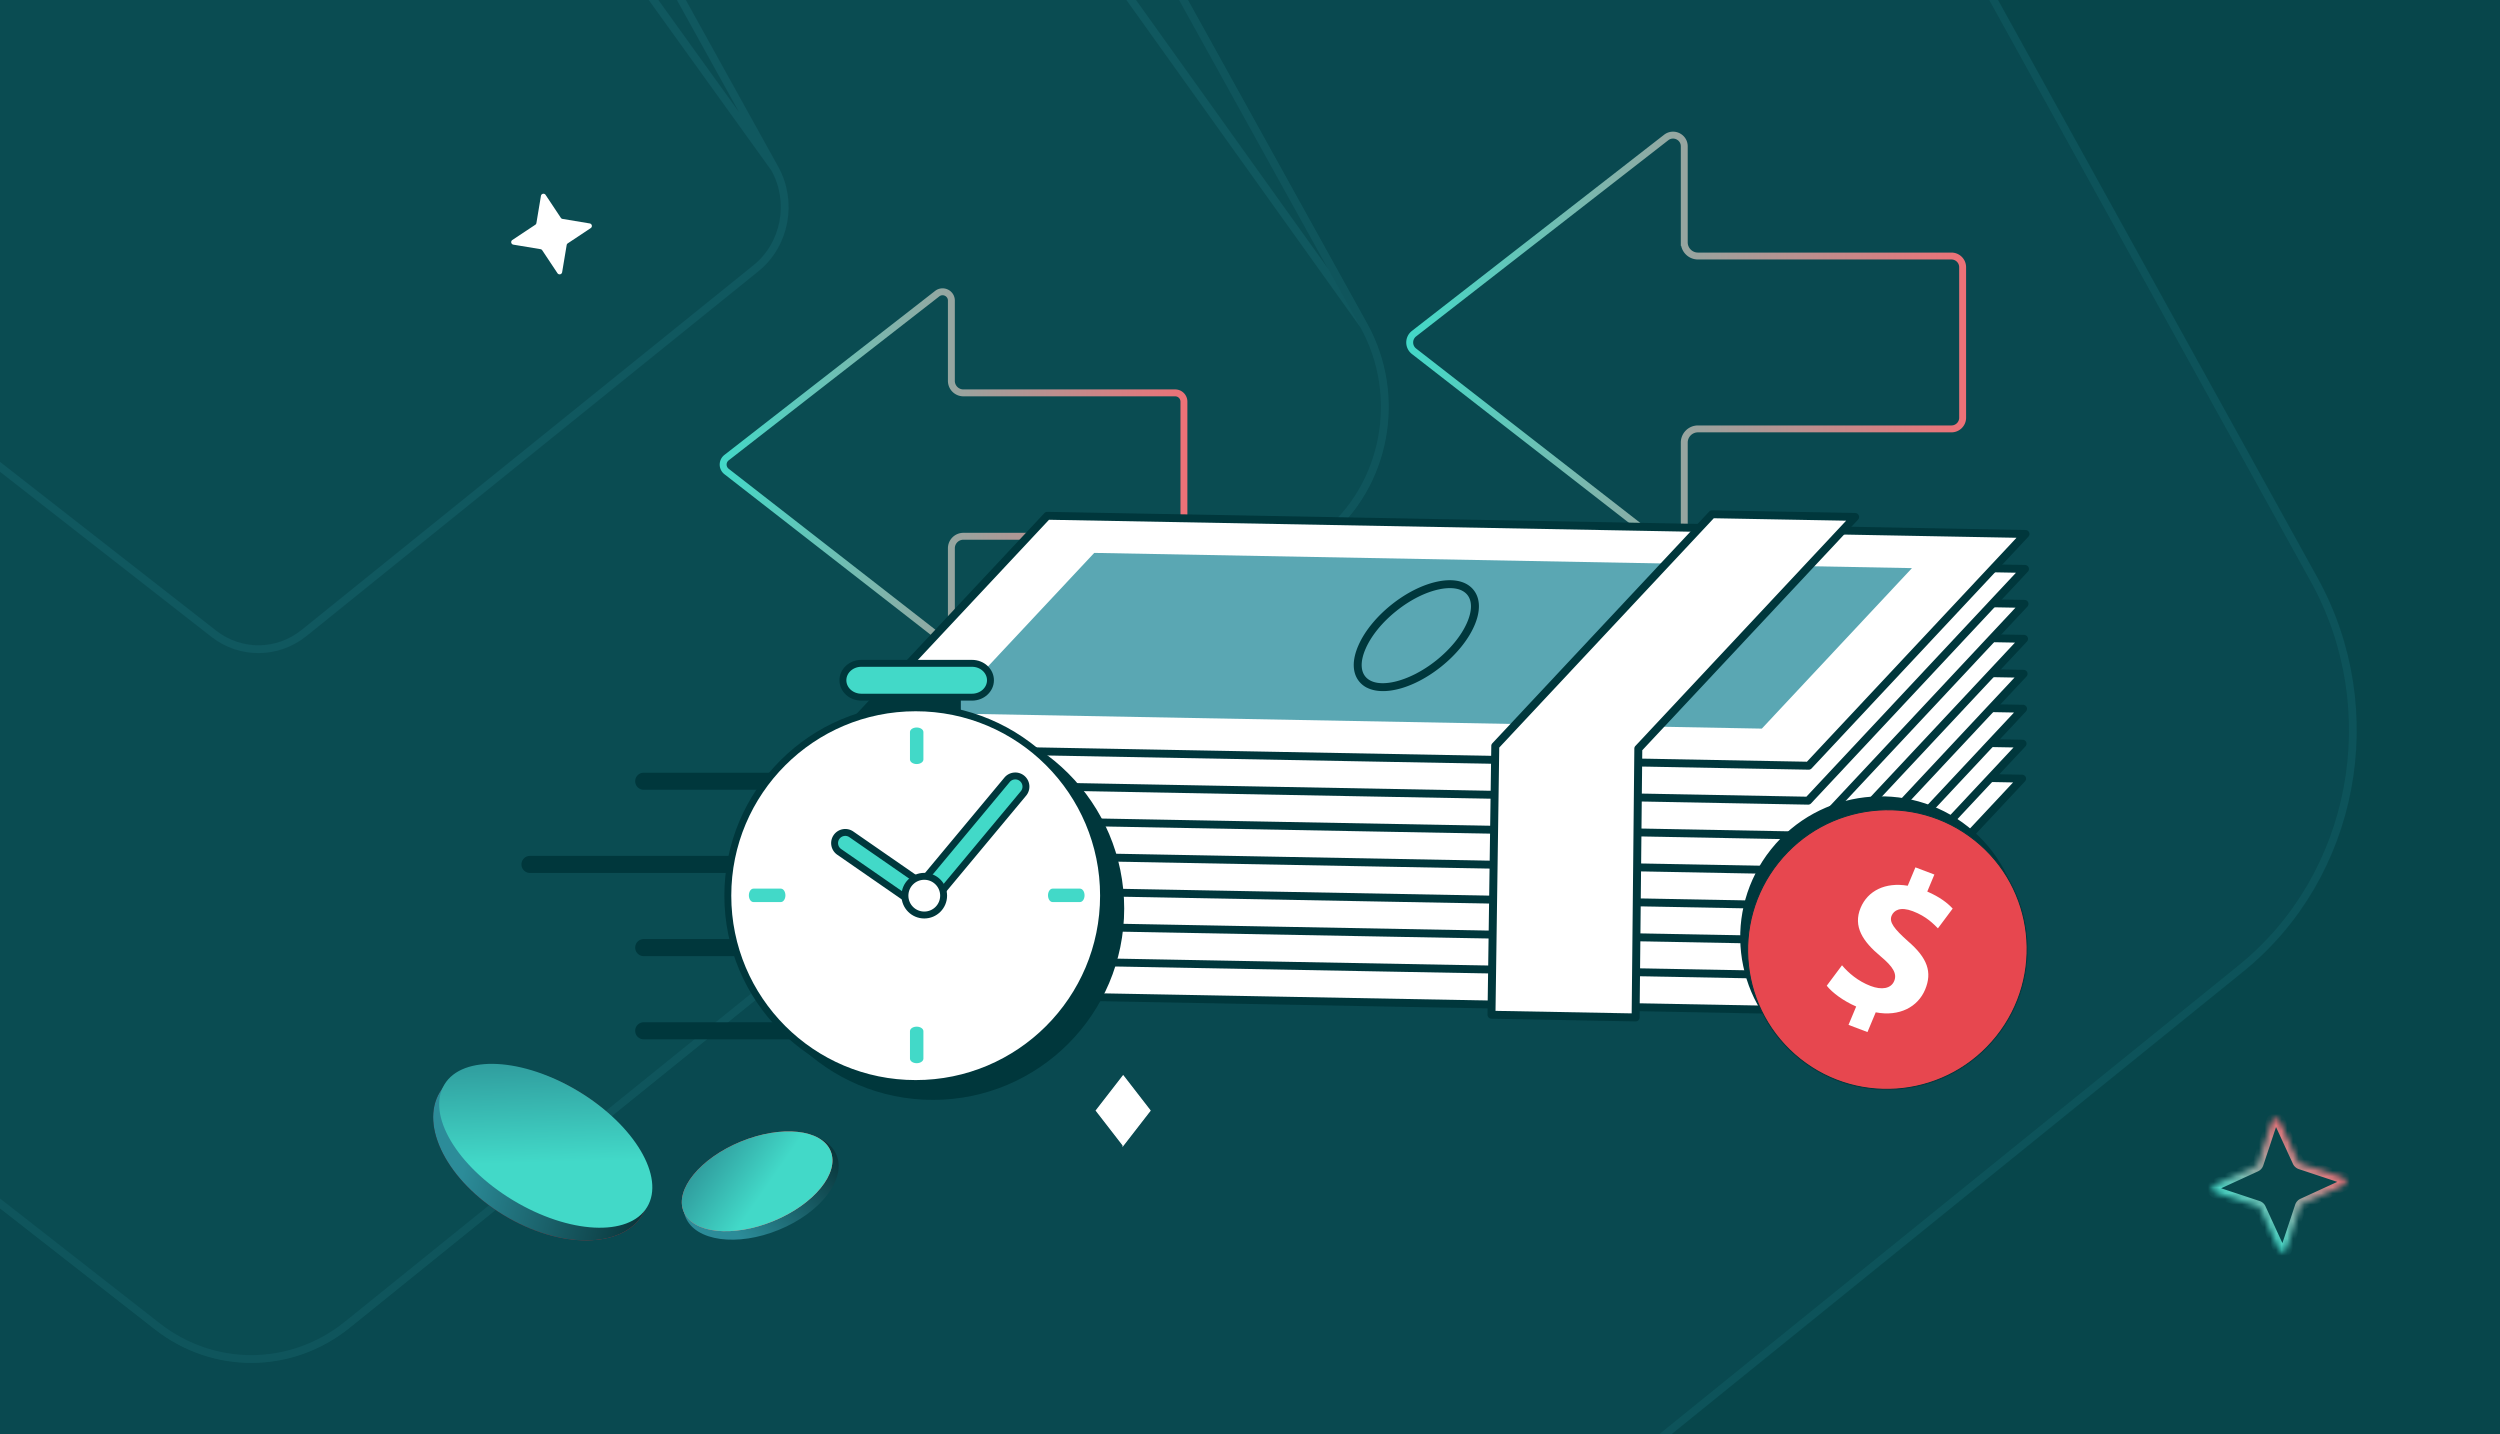 <svg width="441" height="253" fill="none" xmlns="http://www.w3.org/2000/svg"><rect width="100%" height="100%" fill="#333333" stroke="none"/><g clip-path="url(#a)"><path transform="rotate(-180 220.5 126.5)" fill="url(#b)" d="M0 0H441V253H0z"/><path fill="#00373C" d="M0 0H441V253H0z"/><path d="M46.733-95.289c3.924-8.48 15.427-9.074 20.135-.912l.006.01h0L136.66 29.708 46.733-95.29zm0 0l-.157.302-65.633 125.678-25.693 15.538-.852.515.785.613 82.53 64.436.001.001c4.739 3.685 11.24 3.63 15.925-.136v-.001l79.704-64.332c5.199-4.195 6.6-11.722 3.318-17.616L46.733-95.29z" stroke="#2C8C99" stroke-opacity=".2" stroke-width="1.373"/><path d="M47.777-212.153L-94.346 60.184l-55.916 33.84 178.471 139.44c9.704 7.551 23 7.439 32.596-.279L233.164 93.967c10.669-8.613 13.564-24.106 6.809-36.244L89.058-214.726c-9.704-16.836-33.56-15.382-41.227 2.573h-.054z" fill="#267C87" fill-opacity=".06"/><path d="M47.382-212.84c8.076-18.075 32.358-19.428 42.27-2.229l.006.01L240.573 57.389 47.382-212.84zm0 0h-.02l-.193.369L-94.865 59.696l-55.752 33.74-.852.516.785.612 178.47 139.441.002.001c9.955 7.747 23.603 7.631 33.447-.287h.001L233.595 94.502c10.934-8.828 13.891-24.69 6.978-37.112L47.382-212.84z" stroke="#2C8C99" stroke-opacity=".2" stroke-width="1.373"/><path d="M48.737-402.264l-265.35 509.384-104.399 63.293L12.203 431.225c18.117 14.124 42.94 13.915 60.857-.523l321.804-260.393c19.919-16.111 25.324-45.09 12.712-67.793L125.81-407.077c-18.117-31.49-62.66-28.769-76.973 4.813h-.1z" fill="#267C87" fill-opacity=".08"/><path d="M126.405-407.419c-18.326-31.854-63.295-29.235-78.019 4.468h-.065l-.192.37-265.262 509.213-104.235 63.194-.849.515.782.613L11.78 431.766v.001c18.37 14.319 43.546 14.107 61.711-.53l.001-.001 321.804-260.394c20.184-16.325 25.65-45.672 12.88-68.659L126.411-407.409l-.006-.01z" stroke="#2C8C99" stroke-opacity=".2" stroke-width="1.373"/><path d="M49.895-631.893L-364.15 163.812l-162.901 98.87L-7.112 670.094c28.27 22.062 67.003 21.736 94.96-.816l502.134-406.759c31.08-25.167 39.514-70.435 19.835-105.898L170.157-639.41c-28.269-49.19-97.771-44.941-120.106 7.517h-.156z" fill="#267C87" fill-opacity=".13"/><path d="M170.753-639.752c-28.48-49.555-98.41-45.407-121.154 7.173h-.12l-.193.37-413.957 795.533-162.736 98.771-.849.515.782.613L-7.536 670.635l.001.001c28.522 22.258 67.61 21.928 95.814-.824l.001-.001 502.134-406.759c31.345-25.381 39.84-71.016 20.004-106.763l-.001-.001-439.659-796.03-.005-.01z" stroke="#2C8C99" stroke-opacity=".2" stroke-width="1.373"/><path d="M51.658-982.209L-589.126 250.3l-252.108 153.146 804.666 631.064c43.75 34.17 103.696 33.67 146.963-1.27l777.111-630.047c48.101-38.983 61.154-109.101 30.698-164.031L237.778-993.854c-43.75-76.196-151.313-69.616-185.878 11.645h-.242z" fill="#267C87" fill-opacity=".1"/><path d="M238.373-994.195c-43.96-76.555-151.95-70.075-186.926 11.299h-.206l-.192.37-640.696 1232.339-251.944 153.046-.847.515.78.612 804.667 631.064.423-.54-.422.54c44.002 34.37 104.301 33.86 147.816-1.27l-.431-.54.432.54 777.111-630.054c48.366-39.197 61.48-109.682 30.867-164.896l-.001-.001L238.379-994.185l-.006-.01z" stroke="#2C8C99" stroke-opacity=".3" stroke-width="1.373"/><path d="M208.845 93.05c0 .855-.693 1.548-1.549 1.548h-37.351a2.121 2.121 0 00-2.122 2.12v14.161c0 1.288-1.484 2.014-2.502 1.221l-37.16-28.93a1.546 1.546 0 010-2.44l37.16-28.929c1.018-.793 2.502-.067 2.502 1.22v14.162c0 1.171.951 2.12 2.122 2.12h37.351c.856 0 1.549.693 1.549 1.547v22.2z" stroke="url(#c)" stroke-width="1.219"/><path d="M346.209 73.688c0 1.087-.883 1.97-1.975 1.97h-44.712a2.417 2.417 0 00-2.418 2.416v16.938c0 1.639-1.891 2.564-3.19 1.554l-44.482-34.602a1.967 1.967 0 010-3.107l44.482-34.601c1.299-1.01 3.19-.085 3.19 1.553v16.939a2.417 2.417 0 002.418 2.415h44.712c1.092 0 1.975.884 1.975 1.97v26.555z" stroke="url(#d)" stroke-width="1.219"/><path d="M99.234 38.618l4.795.797a.452.452 0 01.176.822l-4.049 2.689a.455.455 0 00-.196.302l-.799 4.792a.452.452 0 01-.822.176L95.65 44.15a.456.456 0 00-.302-.196l-4.795-.797a.452.452 0 01-.176-.822l4.05-2.688a.455.455 0 00.195-.303l.799-4.792a.452.452 0 01.822-.176l2.689 4.047a.455.455 0 00.302.195zM318.447 178.229l-172.549-3.208 38.247-40.883 172.546 3.214-38.244 40.877z" fill="#fff"/><path d="M145.582 175.643a.694.694 0 01-.201-1.095l38.254-40.88a.7.7 0 01.521-.221l172.55 3.208a.713.713 0 01.635.424.694.694 0 01-.128.749l-38.253 40.88a.708.708 0 01-.521.221l-172.556-3.212a.671.671 0 01-.307-.077l.006.003zm38.865-40.797l-36.966 39.506 170.661 3.174 36.966-39.505-170.661-3.175z" fill="#00373C"/><path d="M310.18 171.685l-144.254-2.688 26.492-28.309 144.247 2.684-26.485 28.313z" fill="#5AA7B3"/><path d="M240.527 164.475a4.192 4.192 0 01-1.377-1.104c-1.235-1.525-1.275-3.806-.105-6.422 1.096-2.472 3.153-4.99 5.782-7.101 5.652-4.531 12.025-5.685 14.494-2.635 2.475 3.053-.025 8.993-5.677 13.523-4.8 3.844-10.107 5.256-13.114 3.733l-.003.006zm16.779-17.124c-2.456-1.244-7.351.181-11.598 3.585-2.465 1.974-4.374 4.309-5.385 6.582-.942 2.121-.972 3.889-.085 4.98 1.913 2.362 7.646 1.056 12.524-2.85 4.879-3.905 7.383-9.201 5.471-11.562a2.793 2.793 0 00-.927-.735z" fill="#00373C"/><path d="M318.529 172.069l-172.553-3.218 38.25-40.874 172.55 3.208-38.247 40.884z" fill="#fff"/><path d="M145.664 169.474a.696.696 0 01-.201-1.096l38.254-40.879a.7.7 0 01.521-.221l172.55 3.208a.71.71 0 01.635.423.694.694 0 01-.128.749l-38.253 40.88a.7.7 0 01-.521.221l-172.55-3.208a.697.697 0 01-.307-.077zm38.865-40.797l-36.966 39.505 170.661 3.175 36.966-39.506-170.661-3.174z" fill="#00373C"/><path d="M310.266 165.518l-144.254-2.687 26.489-28.303 144.25 2.678-26.485 28.312z" fill="#5AA7B3"/><path d="M240.617 158.309a4.192 4.192 0 01-1.377-1.104c-2.476-3.053.025-8.993 5.677-13.523 2.636-2.108 5.549-3.566 8.208-4.105 2.819-.575 5.054-.046 6.286 1.47 1.234 1.525 1.274 3.806.108 6.431-1.096 2.473-3.153 4.991-5.782 7.101-4.8 3.844-10.107 5.256-13.114 3.733l-.006-.003zm16.779-17.124c-.965-.489-2.336-.581-3.987-.244-2.442.5-5.145 1.854-7.611 3.829-4.878 3.905-7.383 9.201-5.47 11.562 1.913 2.361 7.646 1.056 12.524-2.85 2.466-1.974 4.375-4.309 5.383-6.576.941-2.121.972-3.889.084-4.98a2.79 2.79 0 00-.926-.735l.003-.006z" fill="#00373C"/><path d="M318.619 165.901l-172.556-3.211 38.253-40.88 172.55 3.208-38.247 40.883z" fill="#fff"/><path d="M145.746 163.312a.696.696 0 01-.201-1.095l38.254-40.88a.7.7 0 01.521-.221l172.55 3.208a.713.713 0 01.635.424.696.696 0 01-.127.749l-38.254 40.88a.708.708 0 01-.521.221l-172.55-3.208a.685.685 0 01-.307-.078zm38.865-40.797l-36.966 39.506 170.661 3.174 36.966-39.505-170.661-3.175z" fill="#00373C"/><path d="M310.349 159.351l-144.254-2.688 26.489-28.303 144.247 2.685-26.482 28.306z" fill="#5AA7B3"/><path d="M240.701 152.141a4.192 4.192 0 01-1.377-1.104c-1.234-1.525-1.274-3.806-.102-6.428 1.096-2.472 3.153-4.991 5.783-7.101 2.635-2.108 5.548-3.566 8.207-4.105 2.82-.575 5.055-.046 6.283 1.476 1.235 1.525 1.275 3.806.112 6.425-1.097 2.473-3.153 4.991-5.783 7.101-4.799 3.844-10.106 5.256-13.113 3.733l-.01.003zm16.78-17.124c-.965-.489-2.336-.581-3.987-.243-2.443.499-5.145 1.853-7.611 3.828-2.466 1.974-4.375 4.309-5.383 6.576-.941 2.121-.972 3.889-.084 4.98 1.912 2.361 7.645 1.056 12.524-2.85 2.466-1.974 4.374-4.309 5.385-6.582.942-2.121.973-3.889.085-4.98a2.8 2.8 0 00-.926-.735l-.003.006z" fill="#00373C"/><path d="M318.708 159.734l-172.556-3.212 38.253-40.879 172.547 3.214-38.244 40.877z" fill="#fff"/><path d="M145.838 157.145a.694.694 0 01-.201-1.095l38.254-40.88a.7.7 0 01.521-.221l172.556 3.211a.713.713 0 01.635.424.694.694 0 01-.127.749l-38.254 40.88a.708.708 0 01-.521.221l-172.556-3.212a.671.671 0 01-.307-.077zm38.865-40.797l-36.966 39.505 170.661 3.175 36.965-39.505-170.66-3.175z" fill="#00373C"/><path d="M310.436 153.19l-144.254-2.688 26.492-28.309 144.247 2.684-26.485 28.313z" fill="#5AA7B3"/><path d="M240.784 145.977a4.192 4.192 0 01-1.377-1.104c-1.234-1.525-1.274-3.806-.102-6.428 1.096-2.473 3.153-4.991 5.782-7.101 2.636-2.108 5.549-3.567 8.208-4.105 2.82-.575 5.055-.046 6.286 1.47 1.235 1.525 1.275 3.806.109 6.431-1.097 2.473-3.153 4.991-5.783 7.101-4.8 3.844-10.106 5.256-13.113 3.733l-.01.003zm16.779-17.124c-.964-.489-2.335-.581-3.986-.244-2.443.5-5.145 1.854-7.611 3.829-2.466 1.974-4.375 4.309-5.383 6.576-.941 2.121-.972 3.889-.084 4.98 1.906 2.358 7.645 1.056 12.524-2.85 2.466-1.974 4.374-4.309 5.382-6.576.942-2.121.972-3.889.085-4.98a2.793 2.793 0 00-.927-.735z" fill="#00373C"/><path d="M318.781 153.573l-172.553-3.217 38.25-40.874 172.55 3.208-38.247 40.883z" fill="#fff"/><path d="M145.916 150.978a.708.708 0 01-.328-.346.692.692 0 01.127-.749l38.254-40.88a.704.704 0 01.521-.221l172.556 3.211a.714.714 0 01.636.424.694.694 0 01-.128.749l-38.254 40.88a.7.7 0 01-.521.221l-172.556-3.211a.685.685 0 01-.307-.078zm38.865-40.797l-36.966 39.506 170.661 3.175 36.966-39.506-170.655-3.172-.006-.003z" fill="#00373C"/><path d="M310.523 147.023l-144.253-2.688 26.488-28.303 144.251 2.679-26.486 28.312z" fill="#5AA7B3"/><path d="M240.868 139.81a4.166 4.166 0 01-1.377-1.104c-1.235-1.525-1.275-3.806-.103-6.428 1.097-2.472 3.153-4.99 5.783-7.101 5.652-4.531 12.018-5.688 14.494-2.635 1.234 1.525 1.274 3.806.108 6.431-1.096 2.473-3.153 4.991-5.782 7.102-4.8 3.843-10.107 5.255-13.114 3.732l-.009.003zm16.779-17.124c-2.456-1.244-7.352.181-11.598 3.585-2.466 1.974-4.374 4.309-5.386 6.583-.941 2.12-.972 3.888-.084 4.979 1.906 2.359 7.646 1.056 12.524-2.849 2.466-1.975 4.374-4.31 5.382-6.577.942-2.12.973-3.889.085-4.98a2.8 2.8 0 00-.926-.735l.003-.006z" fill="#00373C"/><path d="M318.872 147.406l-172.555-3.211 38.253-40.88 172.55 3.208-38.248 40.883z" fill="#fff"/><path d="M146.005 144.818a.694.694 0 01-.201-1.095l38.253-40.88a.702.702 0 01.522-.221l172.552 3.202a.71.71 0 01.636.423.694.694 0 01-.128.749l-38.247 40.883a.7.7 0 01-.521.221l-172.559-3.205a.694.694 0 01-.307-.077zm38.864-40.797l-36.965 39.505 170.66 3.175 36.966-39.505-170.651-3.178-.01.003z" fill="#00373C"/><path d="M310.611 140.856l-144.254-2.687 26.489-28.303 144.247 2.684-26.482 28.306z" fill="#5AA7B3"/><path d="M240.955 133.643a4.166 4.166 0 01-1.377-1.104c-1.234-1.525-1.274-3.806-.105-6.422 1.096-2.472 3.153-4.99 5.782-7.101 2.636-2.107 5.549-3.566 8.208-4.105 2.819-.575 5.055-.045 6.286 1.47 2.476 3.054-.019 8.996-5.677 13.524-4.8 3.843-10.106 5.255-13.114 3.732l-.003.006zm16.78-17.124c-.965-.489-2.336-.58-3.987-.243-2.443.5-5.145 1.854-7.611 3.828-2.466 1.975-4.375 4.309-5.386 6.583-.941 2.12-.972 3.888-.084 4.98 1.912 2.361 7.645 1.055 12.524-2.85 4.878-3.906 7.383-9.201 5.47-11.563a2.8 2.8 0 00-.926-.735z" fill="#00373C"/><path d="M318.96 141.24l-172.556-3.212 38.253-40.88 172.547 3.215-38.244 40.877z" fill="#fff"/><path d="M146.09 138.651a.694.694 0 01-.201-1.096l38.254-40.88a.703.703 0 01.521-.22l172.55 3.208a.712.712 0 01.635.423.694.694 0 01-.128.749l-38.247 40.883a.7.7 0 01-.521.221l-172.556-3.211a.697.697 0 01-.307-.077zm38.865-40.798l-36.966 39.506 170.661 3.175 36.965-39.506-170.654-3.171-.006-.004z" fill="#00373C"/><path d="M310.691 134.695l-144.253-2.688 26.492-28.309 144.247 2.685-26.486 28.312z" fill="#5AA7B3"/><path d="M241.039 127.483a4.182 4.182 0 01-1.377-1.105c-1.235-1.524-1.275-3.806-.103-6.428 1.097-2.472 3.153-4.99 5.783-7.101 2.636-2.107 5.549-3.566 8.208-4.105 2.819-.575 5.057-.051 6.286 1.47 2.475 3.054-.019 8.996-5.677 13.524-4.8 3.843-10.107 5.255-13.114 3.732l-.006.013zm16.779-17.125c-.965-.488-2.336-.58-3.987-.243-2.442.5-5.145 1.854-7.611 3.828-2.466 1.975-4.374 4.31-5.382 6.577-.942 2.12-.973 3.888-.085 4.98 1.913 2.361 7.646 1.055 12.524-2.85 4.879-3.906 7.383-9.201 5.47-11.563a2.78 2.78 0 00-.926-.735l-.003.006z" fill="#00373C"/><path d="M319.046 135.078l-172.552-3.217 38.25-40.874 172.549 3.208-38.247 40.883z" fill="#fff"/><path d="M146.182 132.483a.694.694 0 01-.201-1.095l38.253-40.88a.705.705 0 01.522-.22l172.549 3.207a.715.715 0 01.636.424.694.694 0 01-.128.749l-38.247 40.883a.7.7 0 01-.522.221l-172.555-3.211a.682.682 0 01-.307-.078zm38.864-40.797l-36.965 39.506 170.66 3.175 36.972-39.503-170.667-3.178z" fill="#00373C"/><path d="M310.785 128.528l-144.254-2.688 26.492-28.309 144.248 2.685-26.486 28.312z" fill="#5AA7B3"/><path d="M241.133 121.315a4.192 4.192 0 01-1.377-1.104c-1.235-1.525-1.275-3.806-.102-6.428 1.096-2.473 3.153-4.991 5.782-7.101 2.636-2.108 5.549-3.566 8.208-4.105 2.819-.575 5.055-.046 6.283 1.476 1.234 1.525 1.274 3.806.105 6.422-1.096 2.472-3.153 4.991-5.782 7.101-4.8 3.844-10.107 5.256-13.114 3.733l-.003.006zm16.779-17.124c-.965-.489-2.335-.581-3.987-.244-2.442.5-5.145 1.854-7.611 3.829-2.466 1.974-4.374 4.309-5.385 6.582-.942 2.121-.972 3.889-.085 4.98 1.913 2.361 7.646 1.056 12.524-2.85 2.466-1.974 4.375-4.309 5.383-6.576.941-2.121.972-3.889.084-4.98a2.79 2.79 0 00-.926-.735l.003-.006z" fill="#00373C"/><path d="M288.997 132.067l-.472 47.413-25.426-.477.666-47.409 38.249-40.876 25.232.473-38.249 40.876z" fill="#fff"/><path d="M262.782 179.625a.706.706 0 01-.387-.634l.67-47.415c0-.171.07-.34.186-.46L301.5 90.24a.704.704 0 01.522-.221l25.231.473c.28.008.527.172.636.423a.694.694 0 01-.128.749l-38.063 40.68-.477 47.145a.69.69 0 01-.711.688l-25.427-.477a.688.688 0 01-.307-.078l.006.003zm1.684-47.753l-.657 46.443 24.018.444.469-46.71a.69.69 0 01.19-.467l37.172-39.731-23.346-.433-37.846 40.454zM91.984 152.484c0-.832.674-1.505 1.505-1.505h35.618v3.01H93.489a1.505 1.505 0 01-1.505-1.505zM112.048 137.81c0-.831.674-1.505 1.505-1.505h23.417l-1.918 3.01h-21.499a1.505 1.505 0 01-1.505-1.505zM112.048 181.831c0-.831.674-1.505 1.505-1.505h23.897l2.877 3.01h-26.774a1.505 1.505 0 01-1.505-1.505zM112.048 167.157c0-.831.674-1.505 1.505-1.505h15.746l1.211 3.01h-16.957a1.505 1.505 0 01-1.505-1.505z" fill="#00373C"/><circle cx="164.559" cy="160.271" r="33.749" fill="#00373C"/><path fill="#00373C" d="M153.564 119.696H169.49V128.797H153.564z"/><circle cx="161.526" cy="157.996" r="33.139" fill="#fff" stroke="#00373C" stroke-width="1.219"/><path d="M161.704 181.101c.654 0 1.185.361 1.185.807v4.833c0 .446-.531.808-1.185.808-.655 0-1.185-.362-1.185-.808v-4.833c0-.446.53-.807 1.185-.807zM184.867 157.939c0-.654.362-1.185.808-1.185h4.832c.446 0 .808.531.808 1.185 0 .655-.362 1.185-.808 1.185h-4.832c-.446 0-.808-.53-.808-1.185zM132.1 157.939c0-.654.361-1.185.807-1.185h4.833c.446 0 .807.531.807 1.185 0 .655-.361 1.185-.807 1.185h-4.833c-.446 0-.807-.53-.807-1.185z" fill="#42D9C8"/><path fill-rule="evenodd" clip-rule="evenodd" d="M180.3 137.315a1.88 1.88 0 01.241 2.649l-16.237 19.493a1.882 1.882 0 01-2.517.342l-13.752-9.528a1.881 1.881 0 012.142-3.093l12.338 8.548 15.135-18.17a1.882 1.882 0 012.65-.241z" fill="#42D9C8" stroke="#00373C" stroke-width="1.219" stroke-linecap="round" stroke-linejoin="round"/><circle cx="163.042" cy="157.996" r="3.413" fill="#fff" stroke="#00373C" stroke-width="1.219"/><path d="M161.704 128.33c.654 0 1.185.361 1.185.807v4.833c0 .446-.531.808-1.185.808-.655 0-1.185-.362-1.185-.808v-4.833c0-.446.53-.807 1.185-.807z" fill="#42D9C8"/><path d="M148.688 119.997c0-1.648 1.459-2.985 3.259-2.985h19.511c1.801 0 3.26 1.337 3.26 2.985s-1.459 2.984-3.26 2.984h-19.511c-1.8 0-3.259-1.336-3.259-2.984z" fill="#42D9C8" stroke="#00373C" stroke-width="1.219"/><mask id="f" fill="#fff"><path d="M405.832 205.267l7.469 2.479c.626.208.679 1.078.074 1.359l-7.152 3.283a.74.74 0 00-.389.434l-2.481 7.465c-.208.626-1.078.679-1.359.075l-3.285-7.148a.738.738 0 00-.435-.389l-7.469-2.479c-.626-.208-.679-1.078-.074-1.359l7.152-3.283a.74.74 0 00.389-.434l2.481-7.465a.732.732 0 011.359-.075l3.285 7.148c.082.181.24.322.435.389z"/></mask><path d="M405.832 205.267l-.33.961.009.003.321-.964zm7.469 2.479l.321-.964h-.001l-.32.964zm.074 1.359l.425.923.004-.003-.429-.92zm-7.152 3.283l.42.925.004-.002-.424-.923zm-.389.434l-.961-.329-.003.009.964.32zm-2.481 7.465l.964.321v-.001l-.964-.32zm-1.359.075l-.924.424.002.004.922-.428zm-3.285-7.148l-.926.42.002.004.924-.424zm-.435-.389l.33-.961-.009-.003-.321.964zm-7.469-2.479l-.321.963.001.001.32-.964zm-.074-1.359l-.425-.923-.004.002.429.921zm7.152-3.283l-.42-.925-.004.002.424.923zm.389-.434l.961.329.003-.009-.964-.32zm2.481-7.465l-.964-.321.964.321zm1.359-.075l.924-.424-.002-.005-.922.429zm3.285 7.148l.926-.42-.002-.004-.924.424zm.114 1.353l7.469 2.479.641-1.928-7.469-2.479-.641 1.928zm7.469 2.479a.284.284 0 01-.033-.526l.857 1.841c1.439-.668 1.316-2.745-.182-3.243l-.642 1.928zm-.029-.528l-7.152 3.283.848 1.846 7.153-3.283-.849-1.846zm-7.147 3.281a1.753 1.753 0 00-.931 1.03l1.922.659a.278.278 0 01-.152.161l-.839-1.85zm-.934 1.039l-2.482 7.465 1.929.64 2.482-7.465-1.929-.64zm-2.481 7.465a.284.284 0 01.526-.034l-1.843.857c.669 1.438 2.747 1.315 3.245-.182l-1.928-.641zm.528-.029l-3.285-7.148-1.847.848 3.285 7.148 1.847-.848zm-3.283-7.144a1.754 1.754 0 00-1.03-.93l-.659 1.922a.282.282 0 01-.162-.152l1.851-.84zm-1.039-.933l-7.469-2.479-.641 1.928 7.469 2.479.641-1.928zm-7.469-2.479a.284.284 0 01.033.526l-.857-1.842c-1.438.669-1.316 2.745.182 3.243l.642-1.927zm.029.528l7.152-3.283-.848-1.846-7.153 3.283.849 1.846zm7.148-3.281c.445-.202.776-.581.93-1.03l-1.922-.659a.278.278 0 01.152-.161l.84 1.85zm.933-1.039l2.482-7.465-1.929-.641-2.481 7.465 1.928.641zm2.482-7.465a.284.284 0 01-.527.033l1.843-.857c-.669-1.437-2.747-1.314-3.245.183l1.929.641zm-.529.029l3.285 7.148 1.847-.848-3.285-7.148-1.847.848zm3.283 7.143c.202.446.581.777 1.03.931l.659-1.922c.06.02.124.069.162.152l-1.851.839z" fill="url(#e)" mask="url(#f)"/><path d="M198.124 202.009l-4.727-6.106 4.731-6.104 4.727 6.107-4.731 6.103z" fill="#fff" stroke="#fff" stroke-width=".229"/><ellipse cx="14.4" cy="8.333" rx="14.4" ry="8.333" transform="matrix(-.925 .38 .38 .925 144.4 196.049)" fill="url(#g)"/><ellipse cx="20.883" cy="12.759" rx="20.883" ry="12.759" transform="matrix(-.856 -.518 -.518 .855 119.955 203.349)" fill="url(#h)"/><ellipse cx="20.883" cy="12.759" rx="20.883" ry="12.759" transform="matrix(-.856 -.518 -.518 .855 119.955 203.349)" fill="url(#i)"/><ellipse cx="14.021" cy="7.576" rx="14.021" ry="7.576" transform="matrix(-.925 .38 .38 .925 143.648 196.049)" fill="url(#j)"/><ellipse cx="14.021" cy="7.576" rx="14.021" ry="7.576" transform="matrix(-.925 .38 .38 .925 143.648 196.049)" fill="url(#k)"/><ellipse cx="20.883" cy="11.212" rx="20.883" ry="11.212" transform="matrix(-.856 -.518 -.518 .855 119.955 203.349)" fill="url(#l)"/><path d="M312.657 150.054c-8.418 10.563-6.706 25.918 3.82 34.297 10.526 8.378 25.883 6.61 34.301-3.954 8.419-10.564 6.707-25.919-3.819-34.297-10.526-8.378-25.883-6.61-34.302 3.954z" fill="#00373C" stroke="#00373C" stroke-width=".673"/><path d="M313.681 152.179c-8.503 10.67-6.775 26.18 3.859 34.644 10.633 8.464 26.146 6.677 34.649-3.993 8.502-10.669 6.774-26.18-3.859-34.644-10.634-8.464-26.147-6.677-34.649 3.993z" fill="#E7474F" stroke="#00373C" stroke-width=".178"/><path d="M326.076 180.793l1.355-3.244c-2.246-.97-4.208-2.426-5.193-3.668l2.692-3.606c1.106 1.328 2.823 2.808 5.042 3.65 1.948.737 3.591.492 4.163-.873.541-1.296-.209-2.531-2.38-4.342-3.141-2.613-4.921-5.266-3.539-8.577 1.254-3.003 4.355-4.557 8.308-3.89l1.354-3.243 3.346 1.268-1.254 3.003c2.245.97 3.582 2.03 4.482 3.003l-2.601 3.483c-.731-.712-1.974-2.093-4.434-3.025-2.22-.841-3.335-.158-3.735.798-.471 1.127.425 2.296 2.872 4.488 3.467 2.974 4.322 5.472 3.039 8.544-1.269 3.039-4.502 4.818-8.715 4.013l-1.454 3.481-3.346-1.268-.002.005z" fill="#fff"/></g><defs><linearGradient id="b" x1="127.5" y1="106" x2="173.5" y2="-276" gradientUnits="userSpaceOnUse"><stop stop-color="#267C87"/><stop offset="1" stop-color="#111827"/></linearGradient><linearGradient id="c" x1="209.455" y1="81.95" x2="126.955" y2="81.95" gradientUnits="userSpaceOnUse"><stop stop-color="#ED7177"/><stop offset="1" stop-color="#42D9C8"/></linearGradient><linearGradient id="d" x1="346.818" y1="60.411" x2="248.062" y2="60.411" gradientUnits="userSpaceOnUse"><stop stop-color="#ED7177"/><stop offset="1" stop-color="#42D9C8"/></linearGradient><linearGradient id="e" x1="407.748" y1="202.692" x2="396.365" y2="215.407" gradientUnits="userSpaceOnUse"><stop stop-color="#ED7177"/><stop offset="1" stop-color="#42D9C8"/></linearGradient><linearGradient id="g" x1="-1.385" y1="10.812" x2="20.38" y2="17.976" gradientUnits="userSpaceOnUse"><stop stop-color="#08353A"/><stop offset="1" stop-color="#2C8C99"/></linearGradient><linearGradient id="h" x1="41.56" y1="21.784" x2=".726" y2="20.554" gradientUnits="userSpaceOnUse"><stop stop-color="#37000F"/><stop offset="1" stop-color="#B5333D"/></linearGradient><linearGradient id="i" x1="-2.008" y1="16.553" x2="29.877" y2="26.495" gradientUnits="userSpaceOnUse"><stop stop-color="#08353A"/><stop offset="1" stop-color="#2C8C99"/></linearGradient><linearGradient id="j" x1="14.021" y1="0" x2="14.021" y2="15.152" gradientUnits="userSpaceOnUse"><stop stop-color="#EF4444"/><stop offset="1" stop-color="#F87171"/></linearGradient><linearGradient id="k" x1="12.652" y1="-12.985" x2="2.599" y2="2.548" gradientUnits="userSpaceOnUse"><stop stop-color="#267C87"/><stop offset="1" stop-color="#42D9C8"/></linearGradient><linearGradient id="l" x1="18.845" y1="-19.217" x2="4.004" y2="3.858" gradientUnits="userSpaceOnUse"><stop stop-color="#267C87"/><stop offset="1" stop-color="#42D9C8"/></linearGradient><clipPath id="a"><path fill="#fff" transform="rotate(-180 220.5 126.5)" d="M0 0H441V253H0z"/></clipPath></defs></svg>